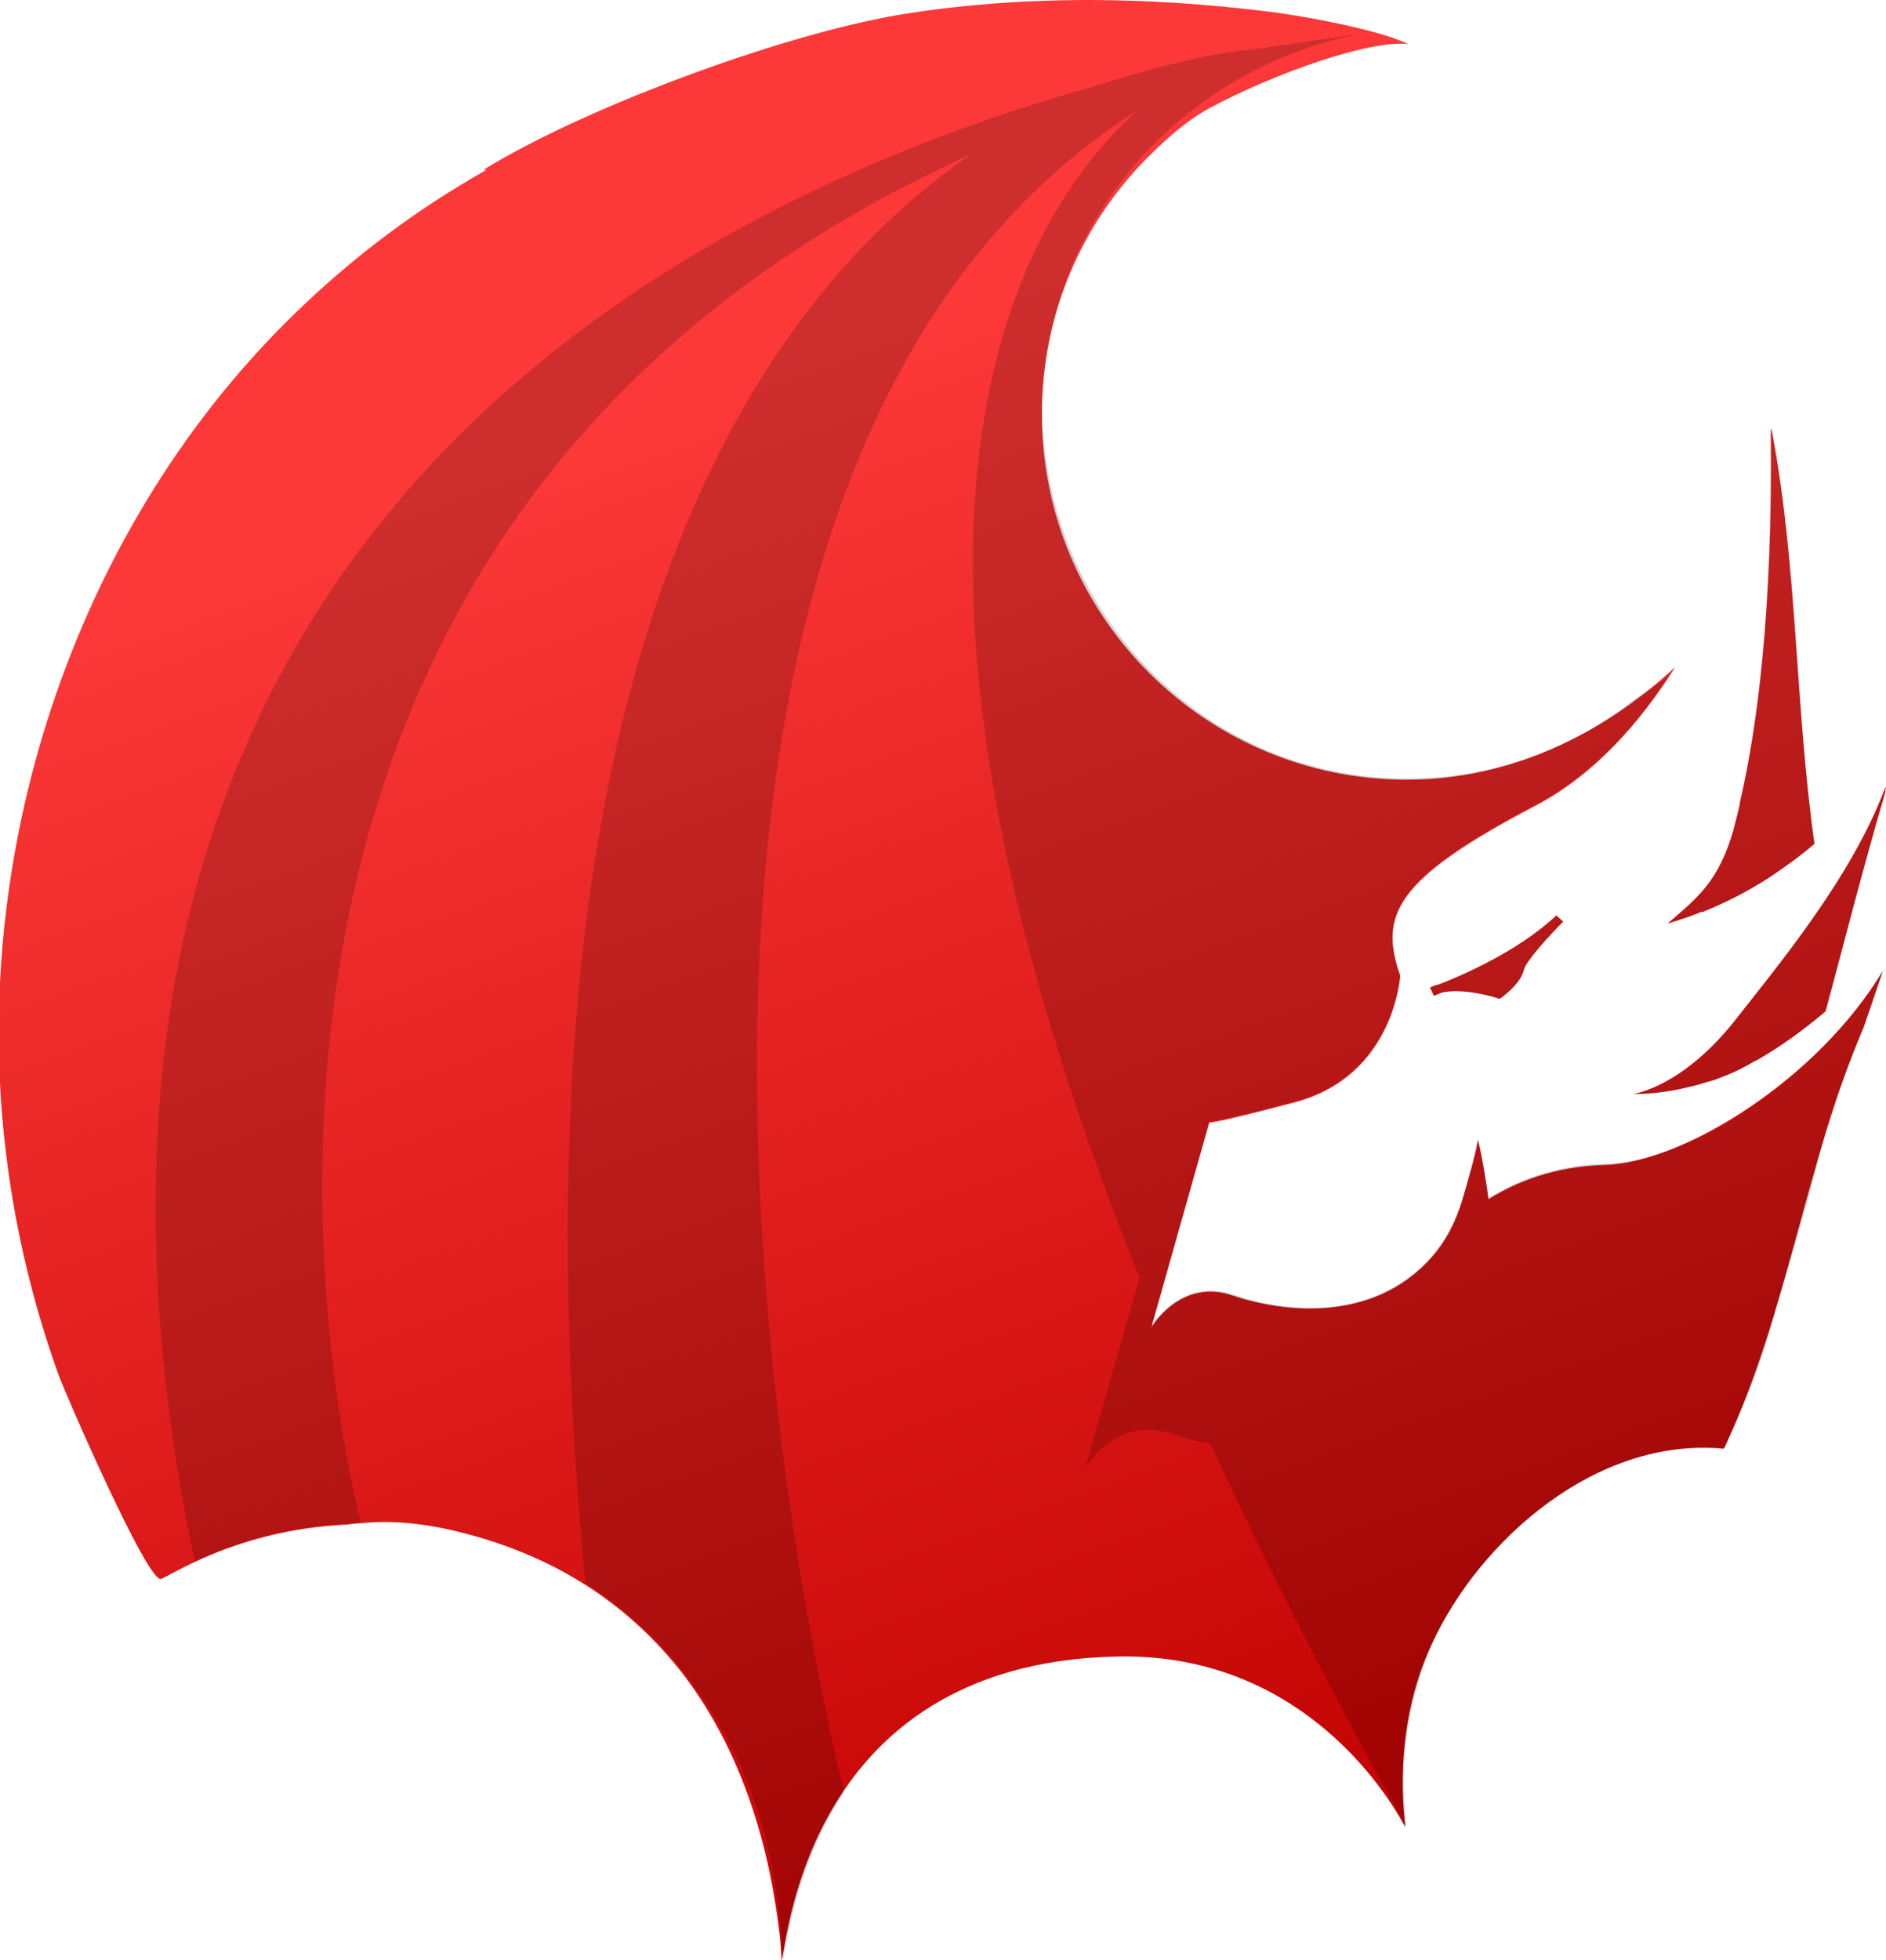 <?xml version="1.0" encoding="UTF-8" standalone="yes"?>
<svg xmlns:x="&#38;ns_extend;" xmlns:i="&#38;ns_ai;" xmlns:graph="&#38;ns_graphs;" xmlns="http://www.w3.org/2000/svg" xmlns:xlink="http://www.w3.org/1999/xlink" version="1.1" x="0px" y="0px" viewBox="0 0 303.2 315" style="enable-background:new 0 0 303.2 315;" xml:space="preserve">
      <style type="text/css">.st0{fill:url(#SVGID_1_);}	.st1{opacity:0.18;}</style>
    <g id="color_index_g">
              <linearGradient id="SVGID_1_" gradientUnits="userSpaceOnUse" x1="198.71" y1="288.167" x2="117.346" y2="62.154">
                      <stop offset="0" style="stop-color:rgba(198, 5, 5, 1)"></stop>
            <stop offset="1" style="stop-color:rgba(252, 56, 56, 1)"></stop>
                  </linearGradient>
        <path class="st0" d="M302.7,156c-0.9,2.7-2.9,8.5-3.1,9.1c-9.3,21.6-12.2,45.8-22.1,66.9c-0.1,0.3-0.2,0.5-0.4,0.8&#9;&#9;c-20.6-1.9-39.1,14.7-46.8,31.1c-6.9,14.6-4.3,29.2-4.4,29.7c-0.4-0.7-14.1-28.3-46.7-27.4c-50.3,1.3-52.6,47.2-53.6,48.9&#9;&#9;c0,0,0.2-3-1.4-11.8c-1.8-9.9-5.8-23.3-14.8-34.8c-7.7-9.7-18.9-18.2-35.5-22.3c-6.4-1.6-11.7-1.9-16.1-1.4c-0.6,0-1.3,0.1-2,0.2&#9;&#9;c-8.8,0.4-17.1,2.5-24.7,6.1c-1.7,0.8-3.4,1.7-5.1,2.6c0,0,0,0-0.1,0c-2,1-15.3-29.5-16.5-32.8c-4.3-12-7.2-24.4-8.6-37&#9;&#9;c-5.5-48.5,11.8-100.1,47.1-134c9.1-8.8,19.3-16.4,30.3-22.6h-0.5C94.4,17,127.4,4.9,146.3,2.1c18.9-2.9,38.2-2.6,57.1-0.3&#9;&#9;c5.3,0.6,18.2,2.9,23,5.3c-6-0.8-21.6,4.7-32,10.3c-5.2,2.8-9.9,8-10,8c-10.5,10.6-16.9,25.1-16.9,41.2c0,32.4,26.3,58.7,58.7,58.7&#9;&#9;c16.3,0,31.3-7.1,43.1-18.1c-5.6,8.9-12.9,17.2-22.3,22.2c-22.8,11.9-25.3,17.7-21.9,27.4c0,0-0.9,16-16.8,20.3&#9;&#9;c-12.4,3.3-13.9,3.3-13.9,3.3l-9.3,32.9c0,0,4.7-8,13.1-5.1c7.4,2.5,22.3,4.8,32-6.2c2.3-2.6,3.9-5.8,4.9-9.2&#9;&#9;c0.9-3,2.1-7.2,2.5-9.6c0.7,2.8,1.3,6.6,1.7,9.5c4.2-2.6,10.4-5.3,18.9-5.5C271,186.7,292.5,173.1,302.7,156z M279.7,129&#9;&#9;c0,0.1,0,0.1,0,0.2c-0.3,1.5-0.7,2.8-1,4.1c0,0,0,0,0,0c-2.4,8.3-5.6,10.8-10.6,15.1c1.7-0.5,3.6-1.1,5.5-1.9c0,0,0,0.1,0,0.1&#9;&#9;c4-1.6,7.6-3.5,10.7-5.5c2.7-1.8,5.2-3.6,7.4-5.5c-3.1-21.9-2.7-44.2-6.8-66.1c-0.1-0.5-0.1-0.8-0.1-0.8s0,0.2-0.1,0.7&#9;&#9;C285,98.2,282.5,117.1,279.7,129z M262.6,175.8c3.4,0,6.5-0.5,9.2-1.2c0.2,0,0.3-0.1,0.5-0.1c1-0.3,2.1-0.6,3.1-0.9&#9;&#9;c0.4-0.1,0.8-0.3,1.1-0.4c1.9-0.7,3.8-1.6,5.6-2.7c0,0,0.1,0,0.1,0c4.1-2.3,8-5.2,11.3-8c3.1-11.5,6-23.1,9.4-34.5&#9;&#9;c0-0.2,0.1-0.3,0.1-0.4c0-0.1,0.1-0.3,0.1-0.4c0-0.1,0-0.1,0-0.2c0-0.1,0-0.2,0.1-0.3c0-0.1,0-0.2,0-0.2l-0.3,0.5&#9;&#9;c-5.4,14.2-17,28.1-24.3,37.4C270.3,174.6,263,175.7,262.6,175.8z M250.2,147.1c-6.1,5.8-15.5,9.8-18.9,11.1&#9;&#9;c-0.5,0.1-1,0.3-1.4,0.5l0.6,1.3c0.1,0,0.6-0.2,1.3-0.5c3.4-0.8,8.8,0.8,8.9,0.9l0.4,0.1l0.3-0.2c0.1-0.1,3.1-2.2,3.6-4.5&#9;&#9;c0.3-1.3,4-5.4,6.3-7.7L250.2,147.1z"></path>
          </g>
    <g>
              <path class="st1" d="M250.2,147.1c-6.1,5.8-15.5,9.8-18.9,11.1c-0.5,0.1-1,0.3-1.4,0.5l0.6,1.3c0.1,0,0.6-0.2,1.3-0.5&#9;&#9;c3.4-0.8,8.8,0.8,8.9,0.9l0.4,0.1l0.3-0.2c0.1-0.1,3.1-2.2,3.6-4.5c0.3-1.3,4-5.4,6.3-7.7L250.2,147.1z"></path>
        <path class="st1" d="M302.7,156c-11.2,18.2-31.6,30.7-44.5,31c-8.5,0.2-14.6,2.9-18.9,5.5c-0.4-2.9-1-6.6-1.7-9.5&#9;&#9;c-0.4,2.4-1.6,6.6-2.5,9.6c-1,3.4-2.6,6.5-4.9,9.2c-9.7,11.1-24.6,8.8-32,6.2c-8.4-2.9-13.1,5.1-13.1,5.1l9.3-32.9&#9;&#9;c0,0,1.5,0,13.9-3.3c15.9-4.3,16.8-20.3,16.8-20.3c-3.4-9.6-0.9-15.5,21.9-27.4c8.9-4.7,15.9-12.4,21.4-20.7c-1.9,1.6-4.4,3-5.8,4&#9;&#9;c-10,7.9-22.6,12.6-36.4,12.6c-32.4,0-57.9-26.3-58.7-58.7c-0.1-5.8,0.9-11.9,2.7-17.8c6.7-21.9,25.2-38.3,47.6-43&#9;&#9;c0.4-0.1,0.8-0.2,1.1-0.2c0,0-17.2,2.5-17.2,2.5c0,0-8.8,0.5-25.2,5.8C111.3,31.8-3,87,31.3,250.9c7.5-3.5,15.9-5.7,24.7-6.1&#9;&#9;c0.6,0,2-0.1,2-0.2c-3.5-13.8-37-159,98.1-219.8c-35.3,24.3-76,83.5-62,229.6c0,0,8.6,5.1,15.6,14c12.9,16.6,15.2,31.8,16.2,46.6&#9;&#9;c1.7-10.6,4.7-19.3,9.8-27c0,0-53-206.7,47.2-270.3c-19.6,17.6-48.4,66.6,0.3,187.6l-8.7,30.5c0.3-0.4,5.2-8.4,13.9-5.4&#9;&#9;c1.7,0.6,3.9,1.2,6.2,1.6c8.7,18.9,19.1,39.4,31.5,61.5c0,0,0,0,0,0c0.1-0.6-3.1-16.7,6.3-33.5c8.2-14.5,25.9-29.1,44.9-27.3&#9;&#9;c0.3-0.7,3.6-8.4,3.9-9.2c1.6-4.1,3-8.2,4.1-12.4c2.4-8.5,5.2-16.9,7.2-25.5c2-8.7,5.5-16,7.8-22.4&#9;&#9;C301.8,158.8,302.8,155.8,302.7,156z"></path>
        <path class="st1" d="M279.7,129c0,0.1,0,0.1,0,0.2c-0.3,1.5-0.7,2.8-1,4.1c0,0,0,0,0,0c-2.4,8.3-5.6,10.8-10.6,15.1&#9;&#9;c1.7-0.5,3.6-1.1,5.5-1.9c0,0,0,0.1,0,0.1c4-1.6,7.6-3.5,10.7-5.5c2.7-1.8,5.2-3.6,7.4-5.5c0,0,0,0,0,0c-3.2-22-2.8-46.6-7-66.8&#9;&#9;c-0.2,0.6-0.1,1.5-0.1,2.1C284.9,98.9,282.4,117.3,279.7,129z"></path>
        <path class="st1" d="M278.7,164.2c-8.3,10.4-15.6,11.5-16.1,11.6c3.4,0,6.5-0.5,9.2-1.2c0.2,0,0.3-0.1,0.5-0.1&#9;&#9;c1-0.3,2.1-0.6,3.1-0.9c0.4-0.1,0.8-0.3,1.1-0.4c1.9-0.7,3.8-1.6,5.6-2.7c0,0,0.1,0,0.1,0c4.1-2.3,7.9-5.1,11.2-7.9&#9;&#9;c0.4-1.7,0.9-3.3,1.4-5c2.7-10.4,5.6-20.6,8.4-31.1c-0.1,0.1-0.2,0.2-0.2,0.3c0,0,0,0.1,0,0.1C297.5,141.1,285.9,155,278.7,164.2z"></path>
          </g>
  </svg>
